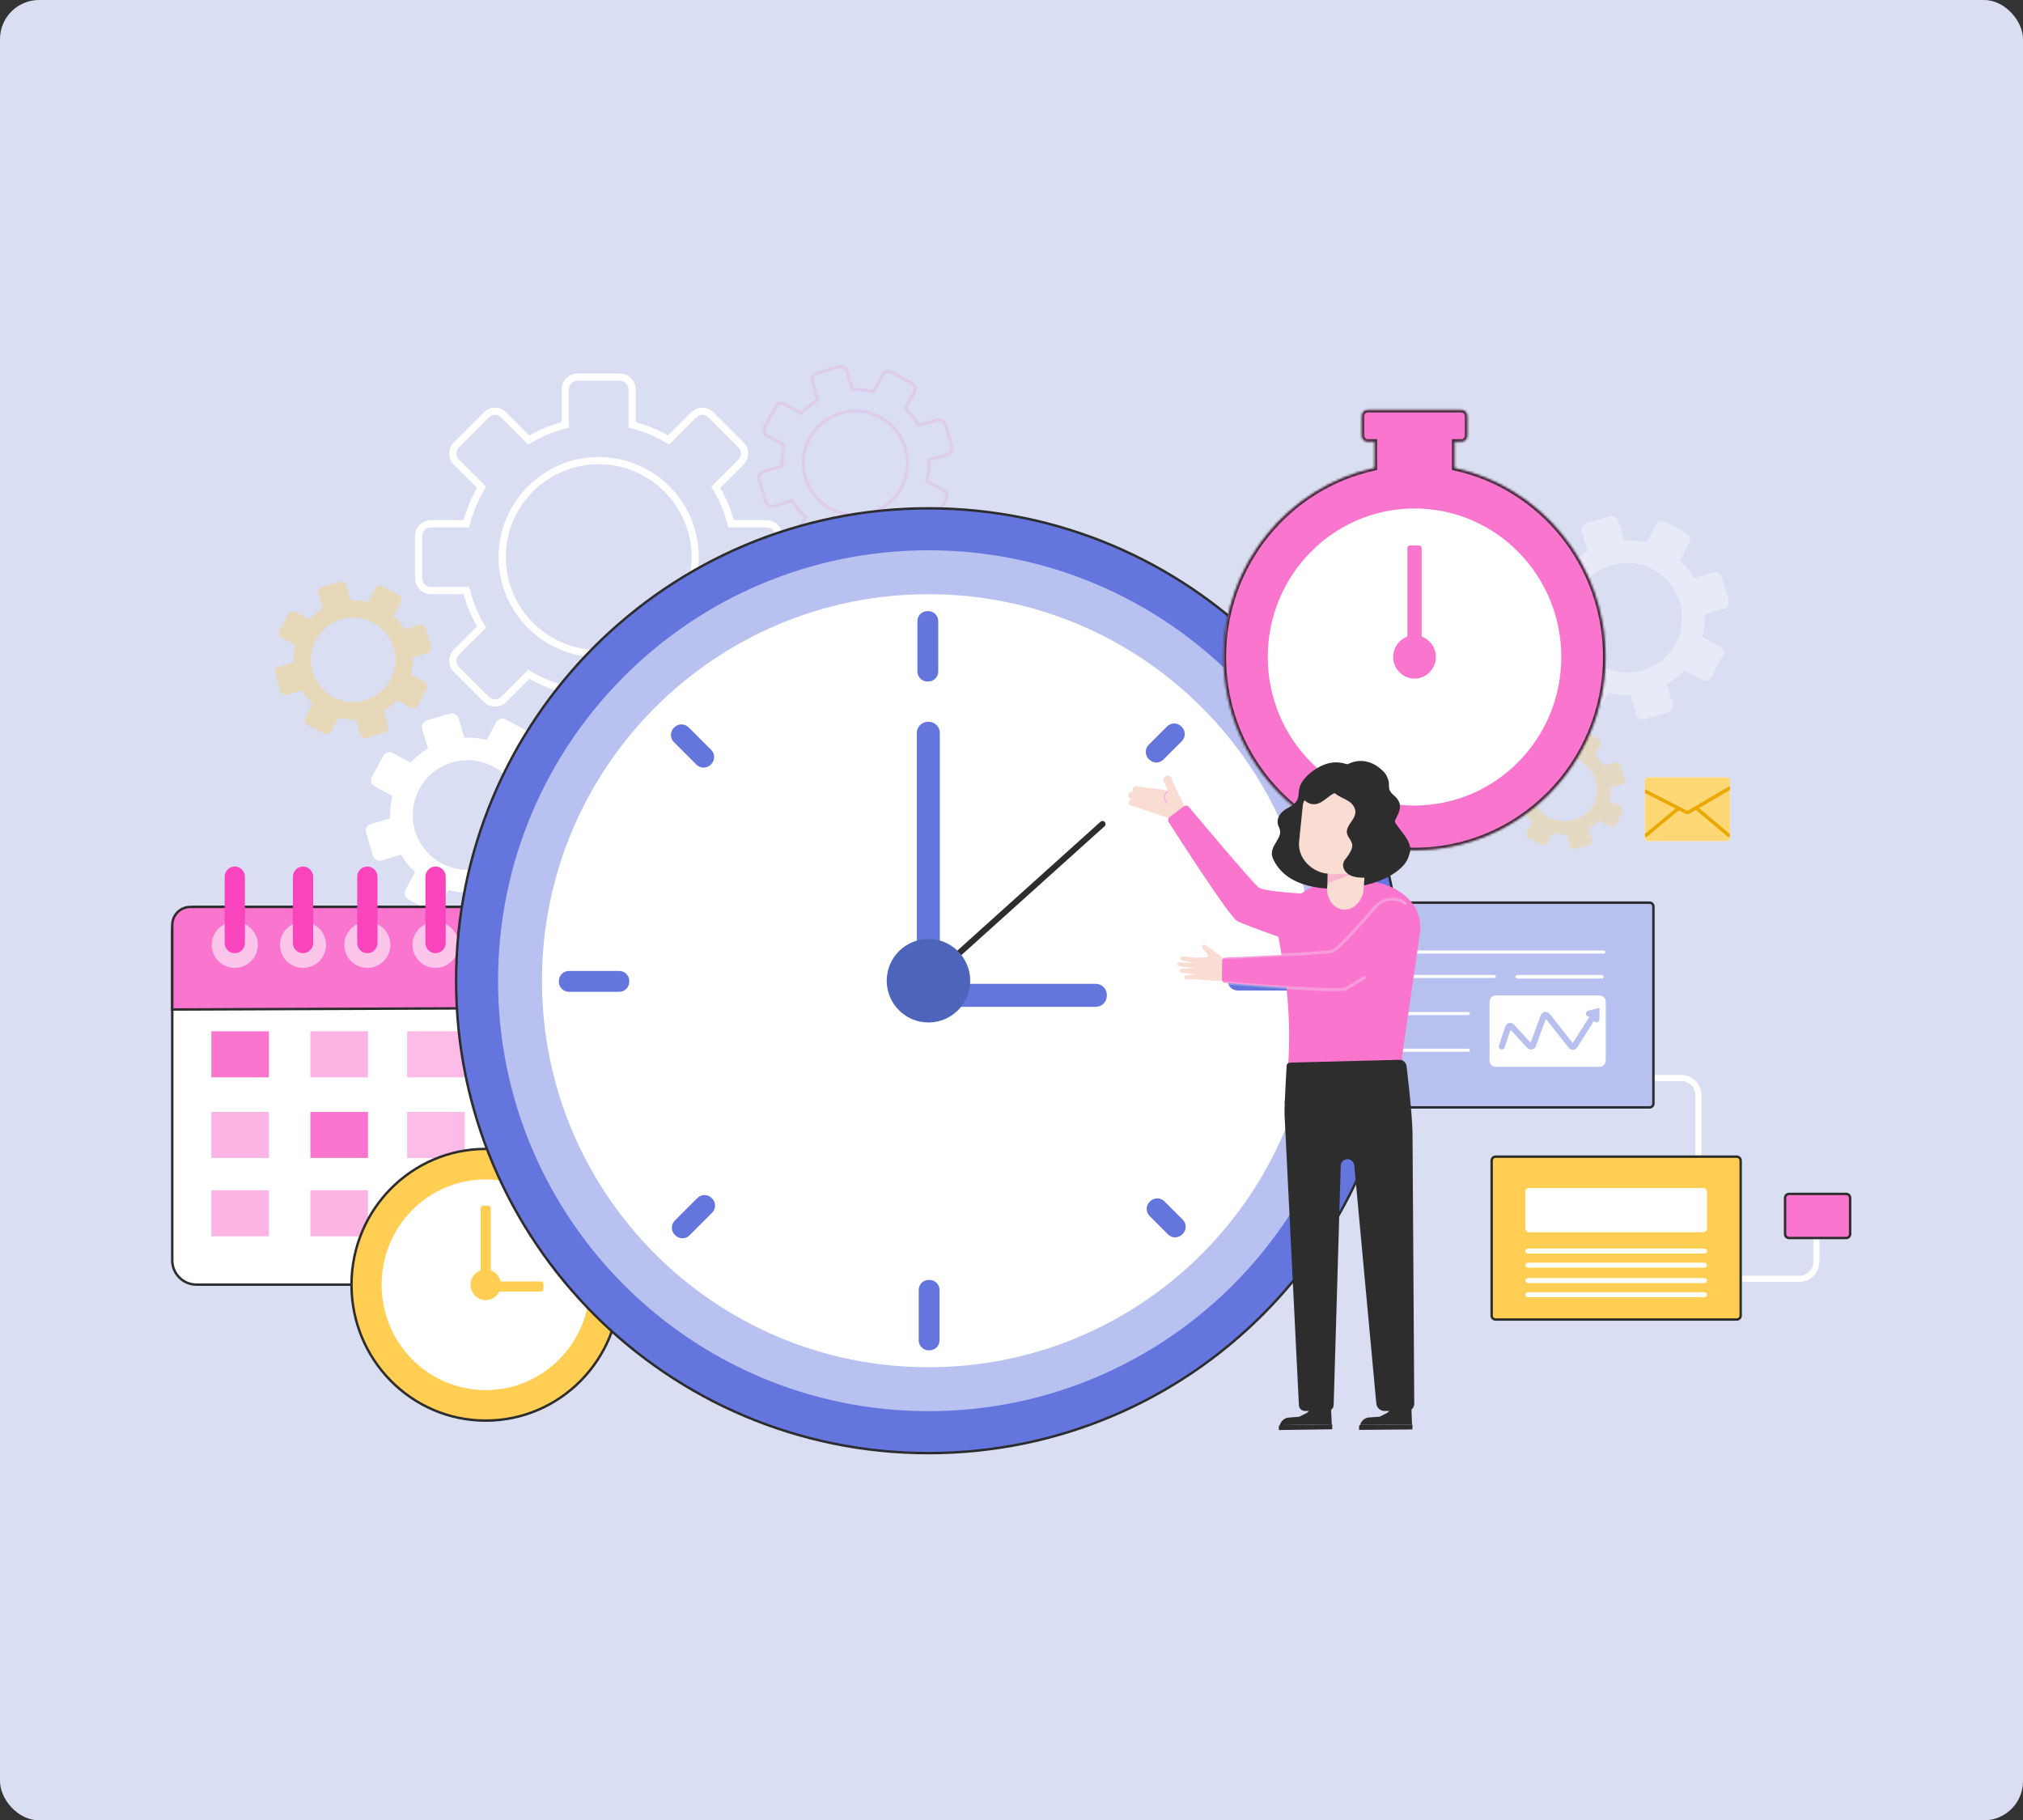 <svg width="828" height="745" viewBox="0 0 828 745" fill="none" xmlns="http://www.w3.org/2000/svg">
<rect x="0" y="0" width="828" height="745" fill="#333333" stroke="none"/>
<rect width="828" height="745" rx="16" fill="#D9DEF2"/>
<path d="M253.704 303.176H236.367C232.795 303.176 229.89 300.269 229.89 296.697V283.295C225.276 282.032 220.838 280.193 216.667 277.812L207.185 287.292C204.661 289.819 200.551 289.819 198.023 287.292L185.766 275.034C183.24 272.508 183.24 268.399 185.766 265.873L195.246 256.391C192.864 252.219 191.025 247.782 189.763 243.168H176.361C172.79 243.168 169.882 240.263 169.882 236.691V219.353C169.882 215.781 172.788 212.876 176.361 212.876H189.763C191.025 208.262 192.864 203.824 195.246 199.653L185.766 190.171C183.24 187.645 183.24 183.536 185.766 181.01L198.023 168.752C200.547 166.225 204.66 166.225 207.185 168.752L216.667 178.233C220.839 175.851 225.276 174.012 229.89 172.749V159.348C229.89 155.777 232.795 152.87 236.367 152.87H253.704C257.277 152.87 260.182 155.776 260.182 159.348V172.75C264.795 174.01 269.235 175.852 273.405 178.234L282.886 168.753C285.413 166.231 289.52 166.225 292.047 168.753L304.307 181.011C306.834 183.537 306.834 187.646 304.307 190.172L294.824 199.654C297.207 203.824 299.046 208.262 300.31 212.877H313.711C317.283 212.877 320.189 215.782 320.189 219.355V236.692C320.189 240.263 317.283 243.169 313.711 243.169H300.31C299.046 247.784 297.207 252.222 294.824 256.392L304.307 265.874C306.834 268.4 306.834 272.51 304.307 275.036L292.047 287.293C289.517 289.823 285.413 289.817 282.886 287.293L273.405 277.813C269.235 280.195 264.795 282.035 260.182 283.296V296.698C260.182 300.269 257.277 303.176 253.704 303.176ZM216.198 274.112L217.186 274.701C221.726 277.418 226.617 279.444 231.724 280.73L232.837 281.011V296.698C232.837 298.645 234.42 300.23 236.367 300.23H253.704C255.651 300.23 257.234 298.645 257.234 296.698V281.011L258.348 280.73C263.453 279.445 268.345 277.418 272.887 274.701L273.873 274.112L284.968 285.208C286.347 286.586 288.589 286.584 289.962 285.208L302.222 272.951C303.598 271.574 303.598 269.335 302.222 267.957L291.125 256.858L291.715 255.871C294.429 251.332 296.458 246.441 297.745 241.333L298.025 240.219H313.711C315.659 240.219 317.242 238.636 317.242 236.689V219.352C317.242 217.405 315.659 215.822 313.711 215.822H298.025L297.745 214.709C296.459 209.602 294.43 204.71 291.715 200.171L291.125 199.184L302.222 188.086C303.598 186.709 303.598 184.47 302.222 183.092L289.962 170.834C288.589 169.461 286.347 169.459 284.968 170.834L273.873 181.93L272.887 181.341C268.345 178.625 263.453 176.599 258.348 175.313L257.234 175.032V159.348C257.234 157.401 255.651 155.817 253.704 155.817H236.367C234.42 155.817 232.837 157.401 232.837 159.348V175.035L231.724 175.316C226.618 176.601 221.726 178.629 217.186 181.345L216.198 181.934L205.1 170.838C203.724 169.463 201.483 169.463 200.106 170.838L187.848 183.096C186.471 184.473 186.471 186.712 187.848 188.09L198.944 199.188L198.355 200.175C195.64 204.715 193.612 209.606 192.328 214.712L192.047 215.826H176.36C174.412 215.826 172.828 217.409 172.828 219.356V236.693C172.828 238.64 174.412 240.223 176.36 240.223H192.047L192.328 241.337C193.612 246.442 195.64 251.334 198.355 255.874L198.944 256.862L187.848 267.961C186.471 269.337 186.471 271.576 187.848 272.954L200.106 285.212C201.481 286.588 203.723 286.588 205.1 285.212L216.198 274.112ZM245.036 268.994C222.444 268.994 204.065 250.615 204.065 228.023C204.065 205.431 222.444 187.051 245.036 187.051C267.63 187.051 286.009 205.431 286.009 228.023C286.009 250.615 267.628 268.994 245.036 268.994ZM245.036 189.998C224.07 189.998 207.012 207.056 207.012 228.023C207.012 248.989 224.068 266.047 245.036 266.047C266.004 266.047 283.062 248.991 283.062 228.023C283.062 207.055 266.003 189.998 245.036 189.998Z" fill="white"/>
<path d="M229.367 345.326L222.105 341.393C222.876 338.371 223.181 335.294 223.052 332.258L230.972 329.903C232.477 329.456 233.334 327.873 232.887 326.368L230.08 316.928C229.633 315.424 228.049 314.566 226.545 315.014L218.625 317.368C217.074 314.754 215.137 312.345 212.839 310.235L216.772 302.972C217.52 301.592 217.007 299.867 215.627 299.119L206.967 294.428C205.587 293.68 203.861 294.194 203.114 295.574L199.18 302.837C196.158 302.066 193.082 301.759 190.045 301.89L187.69 293.97C187.243 292.465 185.66 291.608 184.155 292.055L174.716 294.862C173.211 295.309 172.354 296.892 172.801 298.397L175.155 306.317C172.541 307.868 170.132 309.805 168.022 312.102L160.759 308.17C159.379 307.422 157.654 307.935 156.906 309.315L152.217 317.975C151.469 319.355 151.982 321.08 153.362 321.828L160.624 325.76C159.854 328.782 159.548 331.859 159.677 334.896L151.757 337.25C150.252 337.698 149.395 339.281 149.842 340.785L152.649 350.225C153.097 351.73 154.68 352.587 156.184 352.14L164.104 349.785C165.655 352.399 167.592 354.809 169.888 356.919L165.954 364.18C165.206 365.56 165.72 367.285 167.1 368.033L175.759 372.724C177.14 373.472 178.866 372.959 179.614 371.578L183.546 364.315C186.568 365.086 189.645 365.393 192.682 365.262L195.036 373.182C195.484 374.687 197.067 375.544 198.571 375.097L208.011 372.29C209.516 371.843 210.373 370.26 209.926 368.755L207.571 360.835C210.185 359.284 212.595 357.347 214.705 355.05L221.967 358.982C223.348 359.73 225.072 359.217 225.82 357.837L230.511 349.177C231.26 347.798 230.747 346.074 229.367 345.326ZM180.679 353.305C169.783 347.403 165.733 333.786 171.635 322.89C177.536 311.994 191.153 307.945 202.05 313.847C212.946 319.749 216.996 333.366 211.094 344.262C205.193 355.158 191.575 359.207 180.679 353.305Z" fill="white"/>
<g opacity="0.36">
<path d="M173.817 279.082L168.228 276.055C168.821 273.729 169.057 271.362 168.958 269.025L175.052 267.213C176.21 266.869 176.87 265.65 176.526 264.493L174.367 257.228C174.022 256.07 172.805 255.41 171.647 255.754L165.552 257.566C164.358 255.554 162.868 253.7 161.1 252.076L164.127 246.487C164.702 245.425 164.307 244.097 163.244 243.522L156.579 239.912C155.517 239.337 154.189 239.732 153.613 240.794L150.587 246.383C148.261 245.79 145.894 245.556 143.556 245.654L141.743 239.559C141.399 238.401 140.182 237.741 139.023 238.085L131.758 240.245C130.6 240.589 129.94 241.807 130.285 242.965L132.098 249.06C130.086 250.254 128.232 251.743 126.608 253.512L121.019 250.485C119.957 249.909 118.628 250.305 118.053 251.367L114.443 258.031C113.868 259.093 114.263 260.421 115.326 260.997L120.915 264.024C120.322 266.35 120.086 268.717 120.185 271.054L114.091 272.867C112.932 273.211 112.273 274.429 112.617 275.587L114.778 282.852C115.122 284.01 116.34 284.67 117.498 284.326L123.592 282.514C124.786 284.526 126.276 286.379 128.044 288.003L125.017 293.592C124.442 294.655 124.837 295.983 125.9 296.558L132.565 300.168C133.627 300.743 134.955 300.348 135.531 299.286L138.558 293.697C140.884 294.29 143.251 294.526 145.588 294.426L147.399 300.521C147.744 301.679 148.963 302.339 150.119 301.995L157.385 299.834C158.543 299.49 159.202 298.272 158.858 297.114L157.047 291.019C159.058 289.825 160.912 288.335 162.536 286.567L168.125 289.594C169.188 290.169 170.516 289.774 171.091 288.712L174.701 282.048C175.275 280.986 174.88 279.657 173.817 279.082ZM136.348 285.224C127.962 280.682 124.846 270.203 129.389 261.817C133.93 253.432 144.41 250.315 152.796 254.857C161.182 259.399 164.298 269.878 159.755 278.264C155.214 286.649 144.733 289.765 136.348 285.224Z" fill="#FFCE53"/>
</g>
<g opacity="0.18">
<path d="M386.201 200.668L379.309 196.936C380.04 194.068 380.33 191.148 380.207 188.265L387.723 186.03C389.151 185.605 389.965 184.103 389.54 182.675L386.876 173.716C386.451 172.288 384.948 171.475 383.521 171.9L376.005 174.135C374.532 171.654 372.694 169.367 370.515 167.364L374.248 160.472C374.957 159.162 374.47 157.525 373.16 156.815L364.942 152.364C363.633 151.655 361.995 152.142 361.285 153.451L357.553 160.344C354.685 159.612 351.765 159.322 348.882 159.445L346.647 151.929C346.222 150.502 344.72 149.688 343.292 150.113L334.333 152.777C332.906 153.202 332.092 154.704 332.517 156.132L334.752 163.648C332.271 165.12 329.984 166.958 327.981 169.137L321.089 165.405C319.779 164.695 318.142 165.182 317.432 166.492L312.981 174.71C312.272 176.021 312.759 177.657 314.069 178.367L320.961 182.1C320.229 184.967 319.94 187.887 320.063 190.77L312.545 193.004C311.116 193.429 310.304 194.931 310.729 196.359L313.393 205.318C313.818 206.746 315.32 207.559 316.747 207.134L324.264 204.899C325.736 207.38 327.574 209.667 329.753 211.67L326.021 218.562C325.311 219.872 325.798 221.509 327.108 222.219L335.326 226.67C336.636 227.379 338.273 226.892 338.983 225.583L342.715 218.69C345.583 219.422 348.503 219.712 351.386 219.589L353.621 227.105C354.046 228.534 355.549 229.346 356.976 228.923L365.935 226.259C367.363 225.834 368.177 224.333 367.752 222.904L365.516 215.387C367.998 213.915 370.284 212.077 372.287 209.898L379.179 213.63C380.49 214.34 382.127 213.853 382.836 212.543L387.287 204.325C387.998 203.015 387.512 201.378 386.201 200.668ZM339.993 208.242C329.651 202.641 325.809 189.716 331.41 179.376C337.011 169.035 349.935 165.192 360.275 170.794C370.616 176.394 374.459 189.319 368.859 199.659C363.259 210 350.335 213.843 339.993 208.242Z" stroke="#FA75CE" stroke-width="1.243" stroke-miterlimit="10"/>
</g>
<path d="M272.682 525.756H80.415C74.938 525.756 70.5 521.316 70.5 515.841V381.091C70.5 375.614 74.939 371.176 80.415 371.176H272.681C278.157 371.176 282.596 375.616 282.596 381.091V515.839C282.597 521.316 278.157 525.756 272.682 525.756Z" fill="white" stroke="#2D2D2D"/>
<path d="M282.597 412.331L70.5 413.159V378.579C70.5 374.49 73.815 371.175 77.904 371.175H275.193C279.282 371.175 282.597 374.49 282.597 378.579V412.331Z" fill="#FA75CE" stroke="#2D2D2D"/>
<path d="M110.073 422.064H86.501V440.922H110.073V422.064Z" fill="#FA75CE"/>
<path opacity="0.54" d="M110.073 455.066H86.501V473.925H110.073V455.066Z" fill="#FA75CE"/>
<path opacity="0.54" d="M110.073 487.125H86.501V505.983H110.073V487.125Z" fill="#FA75CE"/>
<path opacity="0.54" d="M150.618 422.064H127.045V440.922H150.618V422.064Z" fill="#FA75CE"/>
<path d="M150.618 455.066H127.045V473.925H150.618V455.066Z" fill="#FA75CE"/>
<path opacity="0.54" d="M150.618 487.125H127.045V505.983H150.618V487.125Z" fill="#FA75CE"/>
<g opacity="0.98">
<path opacity="0.5" d="M190.22 422.064H166.648V440.922H190.22V422.064Z" fill="#FA75CE"/>
<path opacity="0.5" d="M190.22 455.066H166.648V473.925H190.22V455.066Z" fill="#FA75CE"/>
<path d="M190.22 487.125H166.648V505.983H190.22V487.125Z" fill="#FA75CE"/>
</g>
<g opacity="0.54">
<path d="M230.766 422.064H207.193V440.922H230.766V422.064Z" fill="#FA75CE"/>
<path d="M230.766 455.066H207.193V473.925H230.766V455.066Z" fill="#FA75CE"/>
<path d="M230.766 487.125H207.193V505.983H230.766V487.125Z" fill="#FA75CE"/>
</g>
<path opacity="0.43" d="M269.424 422.064H245.851V440.922H269.424V422.064Z" fill="#FA75CE"/>
<path d="M269.424 455.066H245.851V473.925H269.424V455.066Z" fill="#FA75CE"/>
<path opacity="0.43" d="M269.424 487.125H245.851V505.983H269.424V487.125Z" fill="#FA75CE"/>
<path opacity="0.58" d="M96.101 396.135C101.309 396.135 105.531 391.913 105.531 386.706C105.531 381.498 101.309 377.276 96.101 377.276C90.893 377.276 86.671 381.498 86.671 386.706C86.671 391.913 90.893 396.135 96.101 396.135Z" fill="white"/>
<path d="M96.101 390.1C93.82 390.1 91.952 388.234 91.952 385.951V358.795C91.952 356.514 93.818 354.646 96.101 354.646C98.383 354.646 100.25 356.514 100.25 358.795V385.951C100.25 388.234 98.383 390.1 96.101 390.1Z" fill="#F944BD"/>
<path opacity="0.58" d="M124.026 396.135C129.234 396.135 133.456 391.913 133.456 386.706C133.456 381.498 129.234 377.276 124.026 377.276C118.818 377.276 114.596 381.498 114.596 386.706C114.596 391.913 118.818 396.135 124.026 396.135Z" fill="white"/>
<path d="M124.026 390.1C121.743 390.1 119.877 388.234 119.877 385.951V358.795C119.877 356.514 121.743 354.646 124.026 354.646C126.307 354.646 128.175 356.514 128.175 358.795V385.951C128.175 388.234 126.307 390.1 124.026 390.1Z" fill="#F944BD"/>
<path opacity="0.58" d="M150.354 396.135C155.562 396.135 159.784 391.913 159.784 386.706C159.784 381.498 155.562 377.276 150.354 377.276C145.146 377.276 140.924 381.498 140.924 386.706C140.924 391.913 145.146 396.135 150.354 396.135Z" fill="white"/>
<path d="M150.354 390.1C148.073 390.1 146.205 388.234 146.205 385.951V358.795C146.205 356.514 148.073 354.646 150.354 354.646C152.635 354.646 154.503 356.514 154.503 358.795V385.951C154.503 388.234 152.637 390.1 150.354 390.1Z" fill="#F944BD"/>
<path opacity="0.58" d="M178.279 396.135C183.487 396.135 187.709 391.913 187.709 386.706C187.709 381.498 183.487 377.276 178.279 377.276C173.071 377.276 168.849 381.498 168.849 386.706C168.849 391.913 173.071 396.135 178.279 396.135Z" fill="white"/>
<path d="M178.279 390.1C175.998 390.1 174.13 388.234 174.13 385.951V358.795C174.13 356.514 175.998 354.646 178.279 354.646C180.56 354.646 182.428 356.514 182.428 358.795V385.951C182.428 388.234 180.56 390.1 178.279 390.1Z" fill="#F944BD"/>
<path opacity="0.58" d="M204.535 396.135C209.743 396.135 213.965 391.913 213.965 386.706C213.965 381.498 209.743 377.276 204.535 377.276C199.328 377.276 195.106 381.498 195.106 386.706C195.106 391.913 199.328 396.135 204.535 396.135Z" fill="white"/>
<path d="M204.535 390.1C202.254 390.1 200.387 388.234 200.387 385.951V358.795C200.387 356.514 202.254 354.646 204.535 354.646C206.817 354.646 208.684 356.514 208.684 358.795V385.951C208.684 388.234 206.817 390.1 204.535 390.1Z" fill="#6476DE"/>
<path opacity="0.58" d="M232.46 396.135C237.668 396.135 241.89 391.913 241.89 386.706C241.89 381.498 237.668 377.276 232.46 377.276C227.253 377.276 223.031 381.498 223.031 386.706C223.031 391.913 227.253 396.135 232.46 396.135Z" fill="white"/>
<path d="M232.46 390.1C230.179 390.1 228.312 388.234 228.312 385.951V358.795C228.312 356.514 230.179 354.646 232.46 354.646C234.742 354.646 236.609 356.514 236.609 358.795V385.951C236.609 388.234 234.742 390.1 232.46 390.1Z" fill="#6476DE"/>
<path opacity="0.58" d="M258.789 396.135C263.997 396.135 268.218 391.913 268.218 386.706C268.218 381.498 263.997 377.276 258.789 377.276C253.581 377.276 249.359 381.498 249.359 386.706C249.359 391.913 253.581 396.135 258.789 396.135Z" fill="white"/>
<path d="M258.789 390.1C256.507 390.1 254.64 388.234 254.64 385.951V358.795C254.64 356.514 256.507 354.646 258.789 354.646C261.07 354.646 262.938 356.514 262.938 358.795V385.951C262.938 388.234 261.07 390.1 258.789 390.1Z" fill="#6476DE"/>
<path d="M253.742 525.815C253.742 556.524 229.14 581.409 198.804 581.409C168.467 581.409 143.865 556.524 143.865 525.815C143.865 495.105 168.467 470.22 198.804 470.22C229.14 470.22 253.742 495.105 253.742 525.815Z" fill="#FFCE53" stroke="#2D2D2D"/>
<path d="M198.804 568.932C222.338 568.932 241.417 549.628 241.417 525.814C241.417 502.001 222.338 482.697 198.804 482.697C175.269 482.697 156.19 502.001 156.19 525.814C156.19 549.628 175.269 568.932 198.804 568.932Z" fill="white"/>
<path d="M199.752 522.715H197.854C197.237 522.715 196.736 522.214 196.736 521.597V494.558C196.736 493.94 197.237 493.439 197.854 493.439H199.752C200.369 493.439 200.87 493.94 200.87 494.558V521.598C200.87 522.214 200.369 522.715 199.752 522.715Z" fill="#FFCE53"/>
<path d="M198.923 527.473V525.576C198.923 524.958 199.424 524.458 200.041 524.458H221.319C221.936 524.458 222.437 524.958 222.437 525.576V527.473C222.437 528.091 221.936 528.591 221.319 528.591H200.041C199.424 528.591 198.923 528.091 198.923 527.473Z" fill="#FFCE53"/>
<path d="M205.003 525.815C205.003 529.279 202.227 532.088 198.802 532.088C195.378 532.088 192.602 529.28 192.602 525.815C192.602 522.349 195.378 519.541 198.802 519.541C202.227 519.541 205.003 522.35 205.003 525.815Z" fill="#FFCE53"/>
<path d="M573.353 401.379C573.353 508.156 486.793 594.716 380.016 594.716C273.238 594.716 186.678 508.156 186.678 401.379C186.678 294.602 273.238 208.042 380.016 208.042C486.793 208.042 573.353 294.602 573.353 401.379Z" fill="#6476DE" stroke="#2D2D2D"/>
<path opacity="0.55" d="M380.016 577.542C477.307 577.542 556.178 498.671 556.178 401.379C556.178 304.088 477.307 225.217 380.016 225.217C282.724 225.217 203.853 304.088 203.853 401.379C203.853 498.671 282.724 577.542 380.016 577.542Z" fill="white"/>
<path d="M380.016 559.571C467.383 559.571 538.208 488.746 538.208 401.379C538.208 314.012 467.383 243.187 380.016 243.187C292.648 243.187 221.823 314.012 221.823 401.379C221.823 488.746 292.648 559.571 380.016 559.571Z" fill="white"/>
<path d="M379.906 278.922H379.592C377.322 278.922 375.48 277.082 375.48 274.811V254.22C375.48 251.95 377.321 250.109 379.592 250.109H379.906C382.176 250.109 384.018 251.949 384.018 254.22V274.811C384.018 277.082 382.176 278.922 379.906 278.922Z" fill="#6476DE"/>
<path d="M380.439 552.649H380.125C377.855 552.649 376.013 550.809 376.013 548.537V527.947C376.013 525.677 377.854 523.835 380.125 523.835H380.439C382.709 523.835 384.551 525.676 384.551 527.947V548.537C384.551 550.807 382.711 552.649 380.439 552.649Z" fill="#6476DE"/>
<path d="M502.472 401.269V400.955C502.472 398.685 504.312 396.843 506.584 396.843H527.174C529.444 396.843 531.286 398.683 531.286 400.955V401.269C531.286 403.539 529.445 405.381 527.174 405.381H506.584C504.312 405.381 502.472 403.539 502.472 401.269Z" fill="#6476DE"/>
<path d="M228.745 401.802V401.488C228.745 399.218 230.586 397.376 232.857 397.376H253.447C255.717 397.376 257.559 399.217 257.559 401.488V401.802C257.559 404.073 255.719 405.914 253.447 405.914H232.857C230.587 405.914 228.745 404.074 228.745 401.802Z" fill="#6476DE"/>
<path d="M470.38 310.859L470.157 310.637C468.552 309.031 468.552 306.428 470.157 304.823L477.682 297.298C479.288 295.692 481.891 295.692 483.496 297.298L483.719 297.52C485.324 299.126 485.324 301.729 483.719 303.334L476.194 310.859C474.588 312.466 471.985 312.466 470.38 310.859Z" fill="#6476DE"/>
<path d="M276.407 505.586L276.185 505.364C274.579 503.759 274.579 501.155 276.185 499.55L285.437 490.297C287.042 488.691 289.645 488.691 291.251 490.297L291.473 490.519C293.078 492.125 293.078 494.728 291.473 496.333L282.221 505.586C280.617 507.192 278.014 507.192 276.407 505.586Z" fill="#6476DE"/>
<path d="M470.535 491.87L470.757 491.647C472.363 490.042 474.966 490.042 476.571 491.647L484.096 499.172C485.702 500.778 485.702 503.381 484.096 504.986L483.874 505.209C482.268 506.814 479.665 506.814 478.06 505.209L470.535 497.684C468.928 496.078 468.928 493.475 470.535 491.87Z" fill="#6476DE"/>
<path d="M275.808 297.897L276.03 297.675C277.636 296.069 280.239 296.069 281.844 297.675L291.098 306.927C292.703 308.532 292.703 311.135 291.098 312.741L290.875 312.963C289.27 314.568 286.667 314.568 285.061 312.963L275.808 303.711C274.203 302.107 274.203 299.504 275.808 297.897Z" fill="#6476DE"/>
<path d="M380.13 403.825H379.782C377.275 403.825 375.242 401.792 375.242 399.285V299.957C375.242 297.449 377.275 295.417 379.782 295.417H380.13C382.637 295.417 384.67 297.449 384.67 299.957V399.285C384.67 401.792 382.637 403.825 380.13 403.825Z" fill="#6476DE"/>
<path d="M375.243 407.533V407.186C375.243 404.678 377.276 402.646 379.783 402.646H448.475C450.982 402.646 453.015 404.679 453.015 407.186V407.533C453.015 410.041 450.982 412.074 448.475 412.074H379.783C377.276 412.072 375.243 410.04 375.243 407.533Z" fill="#6476DE"/>
<path d="M451.246 337.248L380.546 400.878" stroke="#2D2D2D" stroke-width="2.485" stroke-miterlimit="10" stroke-linecap="round"/>
<path d="M380.016 418.466C389.452 418.466 397.102 410.816 397.102 401.379C397.102 391.943 389.452 384.293 380.016 384.293C370.579 384.293 362.929 391.943 362.929 401.379C362.929 410.816 370.579 418.466 380.016 418.466Z" fill="#4C65BA"/>
<path d="M743.453 506.232V516.38C743.453 520.251 740.316 523.388 736.445 523.388H712" stroke="white" stroke-width="2.485" stroke-miterlimit="10" stroke-linecap="round"/>
<path d="M677.996 441.199H688.144C692.014 441.199 695.151 444.336 695.151 448.207V472.651" stroke="white" stroke-width="2.485" stroke-miterlimit="10" stroke-linecap="round"/>
<path d="M612.146 540.545H710.828C712.002 540.545 712.954 539.593 712.954 538.419V475.001C712.954 473.827 712.002 472.875 710.828 472.875H612.146C610.971 472.875 610.02 473.827 610.02 475.001V538.419C610.02 539.593 610.971 540.545 612.146 540.545Z" fill="white"/>
<path d="M710.828 540.045H612.146C611.248 540.045 610.52 539.317 610.52 538.419V475.001C610.52 474.103 611.248 473.375 612.146 473.375H710.828C711.726 473.375 712.454 474.103 712.454 475.001V538.419C712.454 539.317 711.726 540.045 710.828 540.045Z" fill="#FFCE53" stroke="#2D2D2D"/>
<path d="M625.85 504.327H697.123C697.971 504.327 698.658 503.64 698.658 502.792V487.751C698.658 486.904 697.971 486.218 697.123 486.218H625.85C625.002 486.218 624.316 486.905 624.316 487.751V502.792C624.315 503.64 625.002 504.327 625.85 504.327Z" fill="white"/>
<path d="M625.328 513.023H697.644C698.203 513.023 698.657 512.569 698.657 512.01C698.657 511.451 698.203 510.998 697.644 510.998H625.328C624.769 510.998 624.315 511.451 624.315 512.01C624.315 512.569 624.769 513.023 625.328 513.023Z" fill="white"/>
<path d="M625.328 518.813H697.644C698.203 518.813 698.657 518.36 698.657 517.801C698.657 517.242 698.203 516.788 697.644 516.788H625.328C624.769 516.788 624.315 517.242 624.315 517.801C624.315 518.36 624.769 518.813 625.328 518.813Z" fill="white"/>
<path d="M625.328 525.095H697.644C698.203 525.095 698.657 524.642 698.657 524.083C698.657 523.523 698.203 523.07 697.644 523.07H625.328C624.769 523.07 624.315 523.523 624.315 524.083C624.315 524.642 624.769 525.095 625.328 525.095Z" fill="white"/>
<path d="M625.328 530.886H697.644C698.203 530.886 698.657 530.432 698.657 529.873C698.657 529.314 698.203 528.86 697.644 528.86H625.328C624.769 528.86 624.315 529.314 624.315 529.873C624.315 530.432 624.769 530.886 625.328 530.886Z" fill="white"/>
<path d="M732.237 507.186H755.624C756.798 507.186 757.75 506.234 757.75 505.06V490.251C757.75 489.077 756.798 488.125 755.624 488.125H732.237C731.062 488.125 730.111 489.077 730.111 490.251V505.06C730.109 506.234 731.062 507.186 732.237 507.186Z" fill="white"/>
<path d="M730.611 505.06V505.06V490.251C730.611 489.353 731.338 488.625 732.237 488.625H755.624C756.522 488.625 757.25 489.353 757.25 490.251V505.06C757.25 505.958 756.522 506.686 755.624 506.686H732.237C731.338 506.686 730.61 505.957 730.611 505.06Z" fill="#FA75CE" stroke="#2D2D2D"/>
<path d="M675.146 453.223H547.361C546.485 453.223 545.775 452.512 545.775 451.636V371.01C545.775 370.133 546.485 369.422 547.361 369.422H675.146C676.022 369.422 676.732 370.133 676.732 371.01V451.636C676.732 452.512 676.022 453.223 675.146 453.223Z" fill="#B8C0F0" stroke="#2D2D2D"/>
<path d="M656.381 390.256H562.617C562.272 390.256 561.992 389.975 561.992 389.631C561.992 389.285 562.272 389.006 562.617 389.006H656.381C656.726 389.006 657.006 389.285 657.006 389.631C657.006 389.976 656.726 390.256 656.381 390.256Z" fill="white"/>
<path d="M600.975 415.439H562.616C562.27 415.439 561.991 415.159 561.991 414.814C561.991 414.469 562.27 414.189 562.616 414.189H600.975C601.32 414.189 601.6 414.47 601.6 414.814C601.6 415.158 601.32 415.439 600.975 415.439Z" fill="white"/>
<path d="M600.975 430.451H562.616C562.27 430.451 561.991 430.171 561.991 429.826C561.991 429.481 562.27 429.2 562.616 429.2H600.975C601.32 429.2 601.6 429.481 601.6 429.826C601.6 430.171 601.32 430.451 600.975 430.451Z" fill="white"/>
<path d="M611.629 400.256H562.616C562.27 400.256 561.991 399.976 561.991 399.631C561.991 399.285 562.27 399.006 562.616 399.006H611.629C611.975 399.006 612.254 399.287 612.254 399.631C612.254 399.976 611.975 400.256 611.629 400.256Z" fill="white"/>
<path d="M655.378 400.503H621.24C620.687 400.503 620.238 400.167 620.238 399.754C620.238 399.34 620.686 399.004 621.24 399.004H655.378C655.931 399.004 656.381 399.34 656.381 399.754C656.381 400.167 655.931 400.503 655.378 400.503Z" fill="white"/>
<path d="M654.729 436.616H612.157C610.784 436.616 609.672 435.504 609.672 434.131V409.909C609.672 408.536 610.784 407.424 612.157 407.424H654.729C656.102 407.424 657.214 408.536 657.214 409.909V434.131C657.214 435.504 656.102 436.616 654.729 436.616Z" fill="white"/>
<path d="M614.676 428.288L617.279 420.479C617.488 419.851 618.294 419.678 618.743 420.164L625.987 428.012C626.426 428.489 627.217 428.333 627.44 427.723L631.783 415.936C632.018 415.298 632.86 415.164 633.28 415.697L643.064 428.09C643.436 428.561 644.161 428.523 644.482 428.016L653.031 414.479" stroke="#B8C0F0" stroke-width="2.485" stroke-miterlimit="10" stroke-linecap="round"/>
<path d="M650.345 414.863L653.413 414.097V417.165" stroke="#B8C0F0" stroke-width="2.485" stroke-miterlimit="10" stroke-linecap="round"/>
<g opacity="0.77">
<path opacity="0.39" d="M663.258 330.139L658.789 327.718C659.225 325.93 659.375 324.105 659.263 322.297L664.062 320.986C664.974 320.737 665.479 319.806 665.189 318.906L663.372 313.263C663.083 312.363 662.109 311.835 661.197 312.085L656.398 313.396C655.424 311.824 654.216 310.369 652.793 309.089L655.108 304.816C655.548 304.003 655.216 302.972 654.366 302.512L649.037 299.626C648.187 299.166 647.142 299.45 646.702 300.263L644.388 304.536C642.537 304.044 640.66 303.828 638.811 303.87L637.286 299.135C636.997 298.235 636.023 297.707 635.111 297.957L629.391 299.519C628.479 299.769 627.975 300.699 628.264 301.599L629.789 306.334C628.213 307.228 626.767 308.351 625.507 309.693L621.038 307.272C620.188 306.813 619.143 307.097 618.703 307.91L615.943 313.005C615.503 313.818 615.835 314.849 616.685 315.309L621.154 317.73C620.718 319.518 620.568 321.343 620.681 323.151L615.882 324.462C614.97 324.711 614.466 325.642 614.755 326.542L616.572 332.185C616.861 333.085 617.836 333.613 618.748 333.363L623.546 332.052C624.52 333.624 625.728 335.079 627.151 336.359L624.836 340.632C624.396 341.445 624.728 342.476 625.578 342.936L630.907 345.822C631.757 346.282 632.802 345.998 633.242 345.185L635.556 340.912C637.406 341.404 639.283 341.621 641.132 341.578L642.657 346.313C642.946 347.213 643.92 347.741 644.832 347.491L650.552 345.929C651.464 345.679 651.968 344.749 651.679 343.849L650.154 339.114C651.73 338.222 653.176 337.097 654.435 335.755L658.904 338.176C659.754 338.635 660.799 338.351 661.239 337.538L663.999 332.443C664.44 331.631 664.108 330.6 663.258 330.139ZM633.684 334.334C626.978 330.702 624.358 322.559 627.831 316.148C631.304 309.736 639.554 307.482 646.26 311.114C652.966 314.746 655.587 322.887 652.114 329.3C648.641 335.712 640.389 337.966 633.684 334.334Z" fill="#FFCE53"/>
</g>
<g opacity="0.39">
<path d="M704.02 264.559L696.759 260.627C697.529 257.605 697.835 254.528 697.705 251.492L705.625 249.137C707.13 248.69 707.987 247.107 707.54 245.602L704.733 236.162C704.286 234.658 702.703 233.8 701.198 234.248L693.278 236.602C691.727 233.988 689.79 231.579 687.494 229.469L691.427 222.206C692.175 220.826 691.662 219.1 690.281 218.353L681.622 213.662C680.241 212.914 678.515 213.427 677.769 214.808L673.835 222.071C670.813 221.3 667.736 220.993 664.7 221.124L662.345 213.204C661.898 211.699 660.315 210.842 658.81 211.289L649.37 214.096C647.866 214.543 647.008 216.126 647.455 217.631L649.81 225.551C647.196 227.102 644.786 229.039 642.677 231.336L635.414 227.402C634.033 226.654 632.309 227.167 631.561 228.548L626.871 237.207C626.123 238.588 626.637 240.312 628.017 241.06L635.279 244.993C634.508 248.015 634.202 251.091 634.332 254.128L626.412 256.483C624.907 256.93 624.05 258.513 624.497 260.018L627.304 269.458C627.751 270.962 629.334 271.82 630.839 271.372L638.759 269.018C640.31 271.632 642.247 274.041 644.543 276.151L640.609 283.413C639.861 284.793 640.374 286.518 641.755 287.266L650.414 291.956C651.794 292.704 653.52 292.191 654.268 290.811L658.201 283.548C661.223 284.318 664.299 284.625 667.336 284.495L669.691 292.415C670.138 293.92 671.721 294.777 673.226 294.33L682.666 291.523C684.17 291.075 685.028 289.492 684.58 287.988L682.226 280.068C684.84 278.517 687.249 276.58 689.359 274.282L696.622 278.215C698.002 278.963 699.728 278.45 700.475 277.069L705.166 268.41C705.914 267.032 705.4 265.307 704.02 264.559ZM655.332 272.539C644.436 266.637 640.387 253.02 646.289 242.124C652.19 231.228 665.807 227.179 676.704 233.081C687.6 238.983 691.649 252.6 685.747 263.496C679.846 274.392 666.229 278.441 655.332 272.539Z" fill="white"/>
</g>
<mask id="path-79-inside-1_1628_4808" fill="white">
<path fill-rule="evenodd" clip-rule="evenodd" d="M598.074 180.761H595.288V191.542C630.608 199.139 657.104 230.879 657.104 268.881C657.104 312.549 622.117 347.95 578.96 347.95C535.802 347.95 500.816 312.549 500.816 268.881C500.816 230.88 527.312 199.139 562.63 191.542V180.761H559.843C558.484 180.761 557.382 179.659 557.382 178.3V170.242C557.382 168.882 558.484 167.78 559.843 167.78H598.074C599.433 167.78 600.535 168.882 600.535 170.242V178.3C600.537 179.659 599.434 180.761 598.074 180.761Z"/>
</mask>
<path fill-rule="evenodd" clip-rule="evenodd" d="M598.074 180.761H595.288V191.542C630.608 199.139 657.104 230.879 657.104 268.881C657.104 312.549 622.117 347.95 578.96 347.95C535.802 347.95 500.816 312.549 500.816 268.881C500.816 230.88 527.312 199.139 562.63 191.542V180.761H559.843C558.484 180.761 557.382 179.659 557.382 178.3V170.242C557.382 168.882 558.484 167.78 559.843 167.78H598.074C599.433 167.78 600.535 168.882 600.535 170.242V178.3C600.537 179.659 599.434 180.761 598.074 180.761Z" fill="#FA75CE"/>
<path d="M595.288 180.761V179.761H594.288V180.761H595.288ZM595.288 191.542H594.288V192.35L595.078 192.519L595.288 191.542ZM562.63 191.542L562.841 192.52L563.63 192.35V191.542H562.63ZM562.63 180.761H563.63V179.761H562.63V180.761ZM600.535 178.3H599.535V178.301L600.535 178.3ZM595.288 181.761H598.074V179.761H595.288V181.761ZM596.288 191.542V180.761H594.288V191.542H596.288ZM658.104 268.881C658.104 230.406 631.277 198.26 595.499 190.564L595.078 192.519C629.939 200.018 656.104 231.352 656.104 268.881H658.104ZM578.96 348.95C622.681 348.95 658.104 313.091 658.104 268.881H656.104C656.104 312.008 621.554 346.95 578.96 346.95V348.95ZM499.816 268.881C499.816 313.091 535.239 348.95 578.96 348.95V346.95C536.366 346.95 501.816 312.008 501.816 268.881H499.816ZM562.42 190.564C526.642 198.26 499.816 230.406 499.816 268.881H501.816C501.816 231.353 527.981 200.018 562.841 192.52L562.42 190.564ZM561.63 180.761V191.542H563.63V180.761H561.63ZM559.843 181.761H562.63V179.761H559.843V181.761ZM556.382 178.3C556.382 180.211 557.931 181.761 559.843 181.761V179.761C559.036 179.761 558.382 179.107 558.382 178.3H556.382ZM556.382 170.242V178.3H558.382V170.242H556.382ZM559.843 166.78C557.931 166.78 556.382 168.33 556.382 170.242H558.382C558.382 169.435 559.036 168.78 559.843 168.78V166.78ZM598.074 166.78H559.843V168.78H598.074V166.78ZM601.535 170.242C601.535 168.33 599.985 166.78 598.074 166.78V168.78C598.881 168.78 599.535 169.435 599.535 170.242H601.535ZM601.535 178.3V170.242H599.535V178.3H601.535ZM598.074 181.761C599.986 181.761 601.537 180.212 601.535 178.299L599.535 178.301C599.536 179.106 598.883 179.761 598.074 179.761V181.761Z" fill="#2D2D2D" mask="url(#path-79-inside-1_1628_4808)"/>
<path d="M578.96 329.658C612.134 329.658 639.026 302.448 639.026 268.882C639.026 235.316 612.134 208.105 578.96 208.105C545.786 208.105 518.894 235.316 518.894 268.882C518.894 302.448 545.786 329.658 578.96 329.658Z" fill="white"/>
<path opacity="0.55" d="M612.454 308.314C606.368 320.95 593.55 329.657 578.723 329.657C564.287 329.657 551.756 321.403 545.487 309.304C544.128 306.681 560.655 291.918 577.995 291.696C595.423 291.472 613.664 305.8 612.454 308.314Z" fill="white"/>
<path d="M580.754 264.513H577.164C576.547 264.513 576.046 264.012 576.046 263.395V224.364C576.046 223.746 576.547 223.246 577.164 223.246H580.754C581.372 223.246 581.872 223.746 581.872 224.364V263.395C581.872 264.012 581.372 264.513 580.754 264.513Z" fill="#FA75CE"/>
<path d="M578.96 277.725C583.786 277.725 587.699 273.765 587.699 268.881C587.699 263.997 583.786 260.038 578.96 260.038C574.133 260.038 570.221 263.997 570.221 268.881C570.221 273.765 574.133 277.725 578.96 277.725Z" fill="#FA75CE"/>
<path d="M706.705 318.129H674.6C673.858 318.129 673.257 318.73 673.257 319.472V322.923V324.611V341.219V342.662V342.88C673.257 343.622 673.858 344.224 674.6 344.224H706.705C707.447 344.224 708.048 343.622 708.048 342.88V342.603V341.31V323.334V321.652V319.472C708.048 318.73 707.447 318.129 706.705 318.129Z" fill="white"/>
<path opacity="0.8" d="M686.783 329.8L690.303 331.648C690.513 331.757 690.762 331.755 690.969 331.638L706.601 322.438L707.777 321.746C707.863 321.695 707.955 321.665 708.048 321.652V319.472C708.048 318.73 707.447 318.129 706.705 318.129H674.6C673.858 318.129 673.257 318.73 673.257 319.472V322.923L674.106 323.354L686.783 329.8Z" fill="#FFCE53"/>
<path opacity="0.8" d="M673.257 324.611V341.217L685.696 330.935L673.257 324.611Z" fill="#FFCE53"/>
<path opacity="0.8" d="M708.048 341.308V323.333L695.465 330.739L708.048 341.308Z" fill="#FFCE53"/>
<path opacity="0.8" d="M707.174 342.539L694.088 331.548L691.72 332.942C691.376 333.136 690.999 333.233 690.624 333.233C690.274 333.233 689.924 333.148 689.604 332.981L687.124 331.678C687.089 331.724 687.051 331.767 687.005 331.805L674.014 342.543C673.873 342.659 673.703 342.716 673.535 342.716C673.44 342.716 673.345 342.695 673.256 342.659V342.877C673.256 343.619 673.857 344.221 674.599 344.221H706.704C707.446 344.221 708.047 343.619 708.047 342.877V342.6C707.928 342.674 707.794 342.715 707.656 342.715C707.487 342.716 707.315 342.659 707.174 342.539Z" fill="#FFCE53"/>
<path d="M708.048 321.65C707.955 321.664 707.864 321.695 707.777 321.744L706.601 322.436L690.969 331.636C690.762 331.753 690.513 331.756 690.303 331.646L686.783 329.799L674.104 323.352L673.257 322.921V324.61L685.696 330.934L673.257 341.218V342.66C673.346 342.696 673.441 342.717 673.536 342.717C673.705 342.717 673.874 342.66 674.015 342.545L687.006 331.806C687.052 331.769 687.09 331.726 687.125 331.68L689.605 332.982C689.926 333.15 690.275 333.234 690.625 333.234C691.001 333.234 691.377 333.137 691.721 332.943L694.089 331.549L707.175 342.541C707.316 342.66 707.488 342.717 707.658 342.717C707.795 342.717 707.929 342.676 708.049 342.603V341.309L695.466 330.739L708.048 323.332V321.65Z" fill="#EBA800"/>
<path d="M545.08 582.95L545.283 582.948L545.241 584.96L523.408 585.277L523.439 583.794C523.444 583.564 523.586 583.372 523.779 583.296C523.831 583.275 523.885 583.259 523.944 583.257L545.08 582.95Z" fill="#2D2D2D"/>
<path d="M537.421 575.615L544.028 575.536C544.191 575.533 544.342 575.587 544.465 575.678C544.513 575.712 544.556 575.753 544.595 575.799C544.711 575.934 544.784 576.11 544.793 576.309L544.826 577.078L544.933 579.562L545.08 582.95L523.944 583.257C523.885 583.258 523.831 583.275 523.779 583.296C524.248 581.759 525.459 580.555 526.972 580.209L531.809 579.83C532.947 579.241 533.941 578.728 535.08 578.14L537.045 575.722C537.083 575.7 537.125 575.69 537.165 575.676C537.197 575.665 537.227 575.648 537.26 575.64C537.314 575.627 537.367 575.617 537.421 575.615Z" fill="#2D2D2D"/>
<path d="M577.926 583.016L578.13 583.015L578.074 585.027L556.239 585.206L556.28 583.723C556.286 583.493 556.43 583.301 556.623 583.226C556.675 583.206 556.73 583.19 556.788 583.189L577.926 583.016Z" fill="#2D2D2D"/>
<path d="M570.319 575.633L576.928 575.596C577.091 575.595 577.24 575.649 577.363 575.74C577.411 575.776 577.454 575.817 577.494 575.863C577.608 575.999 577.68 576.175 577.688 576.374L577.715 577.143L577.804 579.628L577.927 583.016L556.79 583.19C556.732 583.19 556.677 583.207 556.625 583.228C557.105 581.694 558.324 580.498 559.84 580.161L564.679 579.813C565.823 579.232 566.819 578.725 567.962 578.143L569.944 575.738C569.983 575.715 570.024 575.707 570.065 575.693C570.097 575.682 570.127 575.664 570.16 575.657C570.211 575.644 570.265 575.634 570.319 575.633Z" fill="#2D2D2D"/>
<path d="M462.014 328.13C462.215 327.414 462.958 326.998 463.674 327.199L464.859 327.532C464.866 327.481 464.872 327.433 464.879 327.381L462.999 326.92C462.172 326.717 461.558 325.848 461.87 325.055C462.496 323.459 463.798 324.058 464.625 324.261L465.622 324.606C465.595 324.578 463.916 323.924 463.893 323.893C463.665 323.61 463.55 323.238 463.609 322.851C463.722 322.116 464.411 321.613 465.145 321.727L469.871 322.459C472.675 322.685 476.39 323.182 478.08 323.643L476.339 319.79C475.957 318.944 476.333 317.947 477.179 317.565C478.025 317.182 479.022 317.559 479.405 318.405L482.516 325.292C483.008 326.061 483.375 326.68 483.449 326.939C483.723 327.879 486.254 333.123 486.254 333.123L479.898 335.234C479.898 335.234 470.283 332.313 466.328 330.742L462.947 329.79C462.229 329.588 461.813 328.845 462.014 328.13Z" fill="#F9DCD2"/>
<path d="M478.053 323.805C478.047 323.796 478.04 323.788 478.034 323.78C477.946 323.678 477.791 323.667 477.689 323.755C476.815 324.515 476.368 325.361 476.362 326.269C476.35 327.787 477.577 328.903 477.629 328.95C477.73 329.041 477.884 329.032 477.974 328.932C478.064 328.831 478.056 328.677 477.956 328.586C477.945 328.576 476.84 327.565 476.851 326.27C476.857 325.511 477.248 324.789 478.009 324.127C478.104 324.044 478.12 323.906 478.053 323.805Z" fill="#FFA0FF" fill-opacity="0.808"/>
<path d="M558.039 360.571H555.518H548.795H546.274C541.737 360.571 536.785 362.702 532.579 365.696C525.571 365.22 516.803 364.494 515.124 363.166C512.545 361.127 491.261 335.811 486.585 330.236C486.077 329.63 485.184 329.529 484.552 330.005L478.668 334.44C478.046 334.907 477.89 335.772 478.309 336.427C482.491 342.958 503.081 374.952 506.288 376.898C507.69 377.748 514.953 380.435 523.265 383.39L525.058 393.846C527.755 409.568 528.339 425.578 526.794 441.454L525.942 450.219C525.942 450.877 525.261 451.408 525.953 451.408H577.115C577.807 451.408 573.852 433.101 573.852 432.445L581.183 381.774C582.895 368.726 569.954 360.571 558.039 360.571Z" fill="#FA75CE"/>
<path d="M482.846 397.381C482.682 396.889 483.038 396.399 483.561 396.394L489.458 396.347L482.61 395.472C482.204 395.42 481.891 395.078 481.885 394.681L481.883 394.591C481.877 394.159 482.234 393.819 482.676 393.838L489.414 394.109L483.87 393.096C483.428 393.016 483.125 392.596 483.2 392.169L483.233 391.987C483.302 391.597 483.665 391.334 484.073 391.38L489.385 391.973C489.426 391.978 489.467 391.979 489.506 391.978L493.636 391.816C494.268 391.792 494.587 391.088 494.194 390.586L492.127 387.947C491.877 387.628 491.903 387.185 492.189 386.92L492.292 386.824C492.56 386.573 492.983 386.552 493.297 386.772L497.587 389.775C499.94 391.281 501.051 392.537 501.557 393.478L500.951 401.415C500.927 401.435 500.891 401.428 500.858 401.43C498.09 401.608 490.811 400.867 490.208 400.805C490.18 400.803 490.154 400.801 490.125 400.801L485.63 400.81C485.14 400.811 484.746 400.381 484.805 399.909C484.846 399.579 485.099 399.321 485.434 399.268L489.471 398.632L483.637 398.148C483.306 398.121 483.018 397.896 482.915 397.586L482.846 397.381Z" fill="#F9DCD2"/>
<path d="M575.222 369.754C571.559 367.04 566.459 367.501 563.309 370.798C563.304 370.803 563.3 370.806 563.296 370.81C560.417 373.79 548.291 388.546 545.123 389.345C541.933 390.149 508.879 391.607 501.619 391.919C500.828 391.952 500.208 392.599 500.201 393.39L500.133 400.757C500.125 401.533 500.71 402.184 501.485 402.25C509.201 402.91 547.132 406.072 550.63 404.713C552.495 403.989 564.725 396.095 574.758 389.533C581.722 384.978 582.072 374.855 575.399 369.884C575.34 369.842 575.282 369.797 575.222 369.754Z" fill="#FA75CE"/>
<path opacity="0.31" d="M501.486 402.252C509.202 402.912 547.133 406.074 550.631 404.714C551.485 404.383 554.512 402.549 558.505 400.026" stroke="#ECF1F7" stroke-width="1.243" stroke-miterlimit="10" stroke-linecap="round"/>
<path opacity="0.31" d="M575.222 369.754C571.559 367.04 566.459 367.501 563.309 370.798C563.304 370.803 563.3 370.806 563.296 370.81C560.417 373.79 548.291 388.546 545.123 389.345C541.933 390.149 508.879 391.607 501.619 391.919" stroke="#ECF1F7" stroke-width="1.243" stroke-miterlimit="10" stroke-linecap="round"/>
<path d="M526.599 436.356C526.62 434.865 527.814 434.898 529.305 434.86L572.653 433.749C574.16 433.711 575.461 434.799 575.688 436.289C575.688 436.289 577.988 455.157 578.135 463.687L578.84 574.515C578.85 576.149 577.528 577.478 575.896 577.476L566.66 577.467C564.922 577.466 563.47 576.141 563.31 574.409L554.296 477.012C554.198 475.555 552.986 474.421 551.524 474.421C549.995 474.421 548.753 475.658 548.746 477.186L545.86 575.018C545.819 576.387 544.697 577.476 543.327 577.475L534.105 577.463C532.783 577.462 531.693 576.425 531.629 575.103L525.746 455.974C525.647 452.58 526.599 436.356 526.599 436.356Z" fill="#2D2D2D"/>
<path d="M570.956 335.761C571.008 335.575 571.092 335.393 571.175 335.217C572.053 333.357 573.218 331.489 572.876 329.342C572.637 327.835 571.694 326.61 570.569 325.626C569.243 324.465 568.528 323.498 568.263 321.674C568.033 320.09 568.047 318.406 567.255 317.015C566.699 316.036 565.793 315.304 564.86 314.671C562.381 312.99 559.394 311.849 556.372 311.843C554.768 311.84 553.531 312.477 552.024 312.753C551.126 312.918 550.617 312.524 549.715 312.324C548.887 312.14 548.042 312.035 547.193 312.014C545.261 311.965 543.347 312.368 541.568 313.113C537.823 314.683 532.845 318.393 531.83 322.558C531.467 324.044 531.633 325.646 531.077 327.069C529.976 329.894 526.638 330.386 524.663 332.409C523.408 333.695 522.592 335.552 523.012 337.299C523.244 338.267 523.834 339.136 523.957 340.124C524.077 341.084 523.74 342.043 523.305 342.907C522.218 345.067 520.435 347.094 520.564 349.51C520.617 350.525 521.019 351.489 521.491 352.39C527.284 363.425 542.449 364.712 553.407 363.24C560.05 362.347 567.046 360.386 572.351 356.121C574.474 354.414 576.377 352.176 576.789 349.483C577.514 344.748 573.78 340.842 571.357 337.215C571.138 336.888 570.912 336.536 570.902 336.144C570.9 336.015 570.921 335.887 570.956 335.761Z" fill="#2D2D2D"/>
<path d="M561.11 333.55L561.888 333.597C563.686 333.707 565.055 335.254 564.945 337.052L564.746 340.307C564.637 342.105 563.09 343.474 561.292 343.364L559.883 343.278C559.798 343.296 559.716 343.324 559.63 343.338L558.04 364.969C557.107 369.613 553.343 372.785 549.433 372.226C545.238 371.626 542.468 366.985 543.316 361.974L543.404 357.545C537.574 357.19 530.971 351.669 531.715 344.39L533.218 329.703C533.298 328.908 533.553 328.175 533.917 327.514C539.603 332.432 543.501 324.8 546.935 324.467C554.825 323.702 558.32 326.597 560.037 333.553C560.198 334.209 561.098 333.588 561.11 333.55Z" fill="#F9DCD2"/>
<path opacity="0.37" d="M553.885 357.617L543.398 357.792L543.323 361.54L553.885 357.617Z" fill="#FA75CE"/>
<path d="M546.066 317.305C545.1 318.406 544.597 320.212 544.783 321.637C545.324 325.784 550.049 326.232 552.71 328.446C553.902 329.439 554.808 330.895 554.757 332.446C554.667 335.234 551.684 337.185 551.283 339.946C550.954 342.215 552.988 343.394 553.409 345.437C553.737 347.028 552.759 348.559 551.906 349.941C550.97 351.457 549.53 352.38 549.724 354.387C549.862 355.818 550.802 357.09 552.009 357.873C553.214 358.656 554.659 358.999 556.09 359.123C558.848 359.364 561.588 359.124 564.293 358.574C569.079 357.599 574.525 354.256 576.739 349.749C579.45 344.231 570.018 337.658 570.938 335.751C571.857 333.844 575.188 329.312 570.473 325.605C566.227 322.268 571.099 321.027 565.59 315.215C563.214 312.71 554.973 307.15 546.066 317.305Z" fill="#2D2D2D"/>
</svg>

